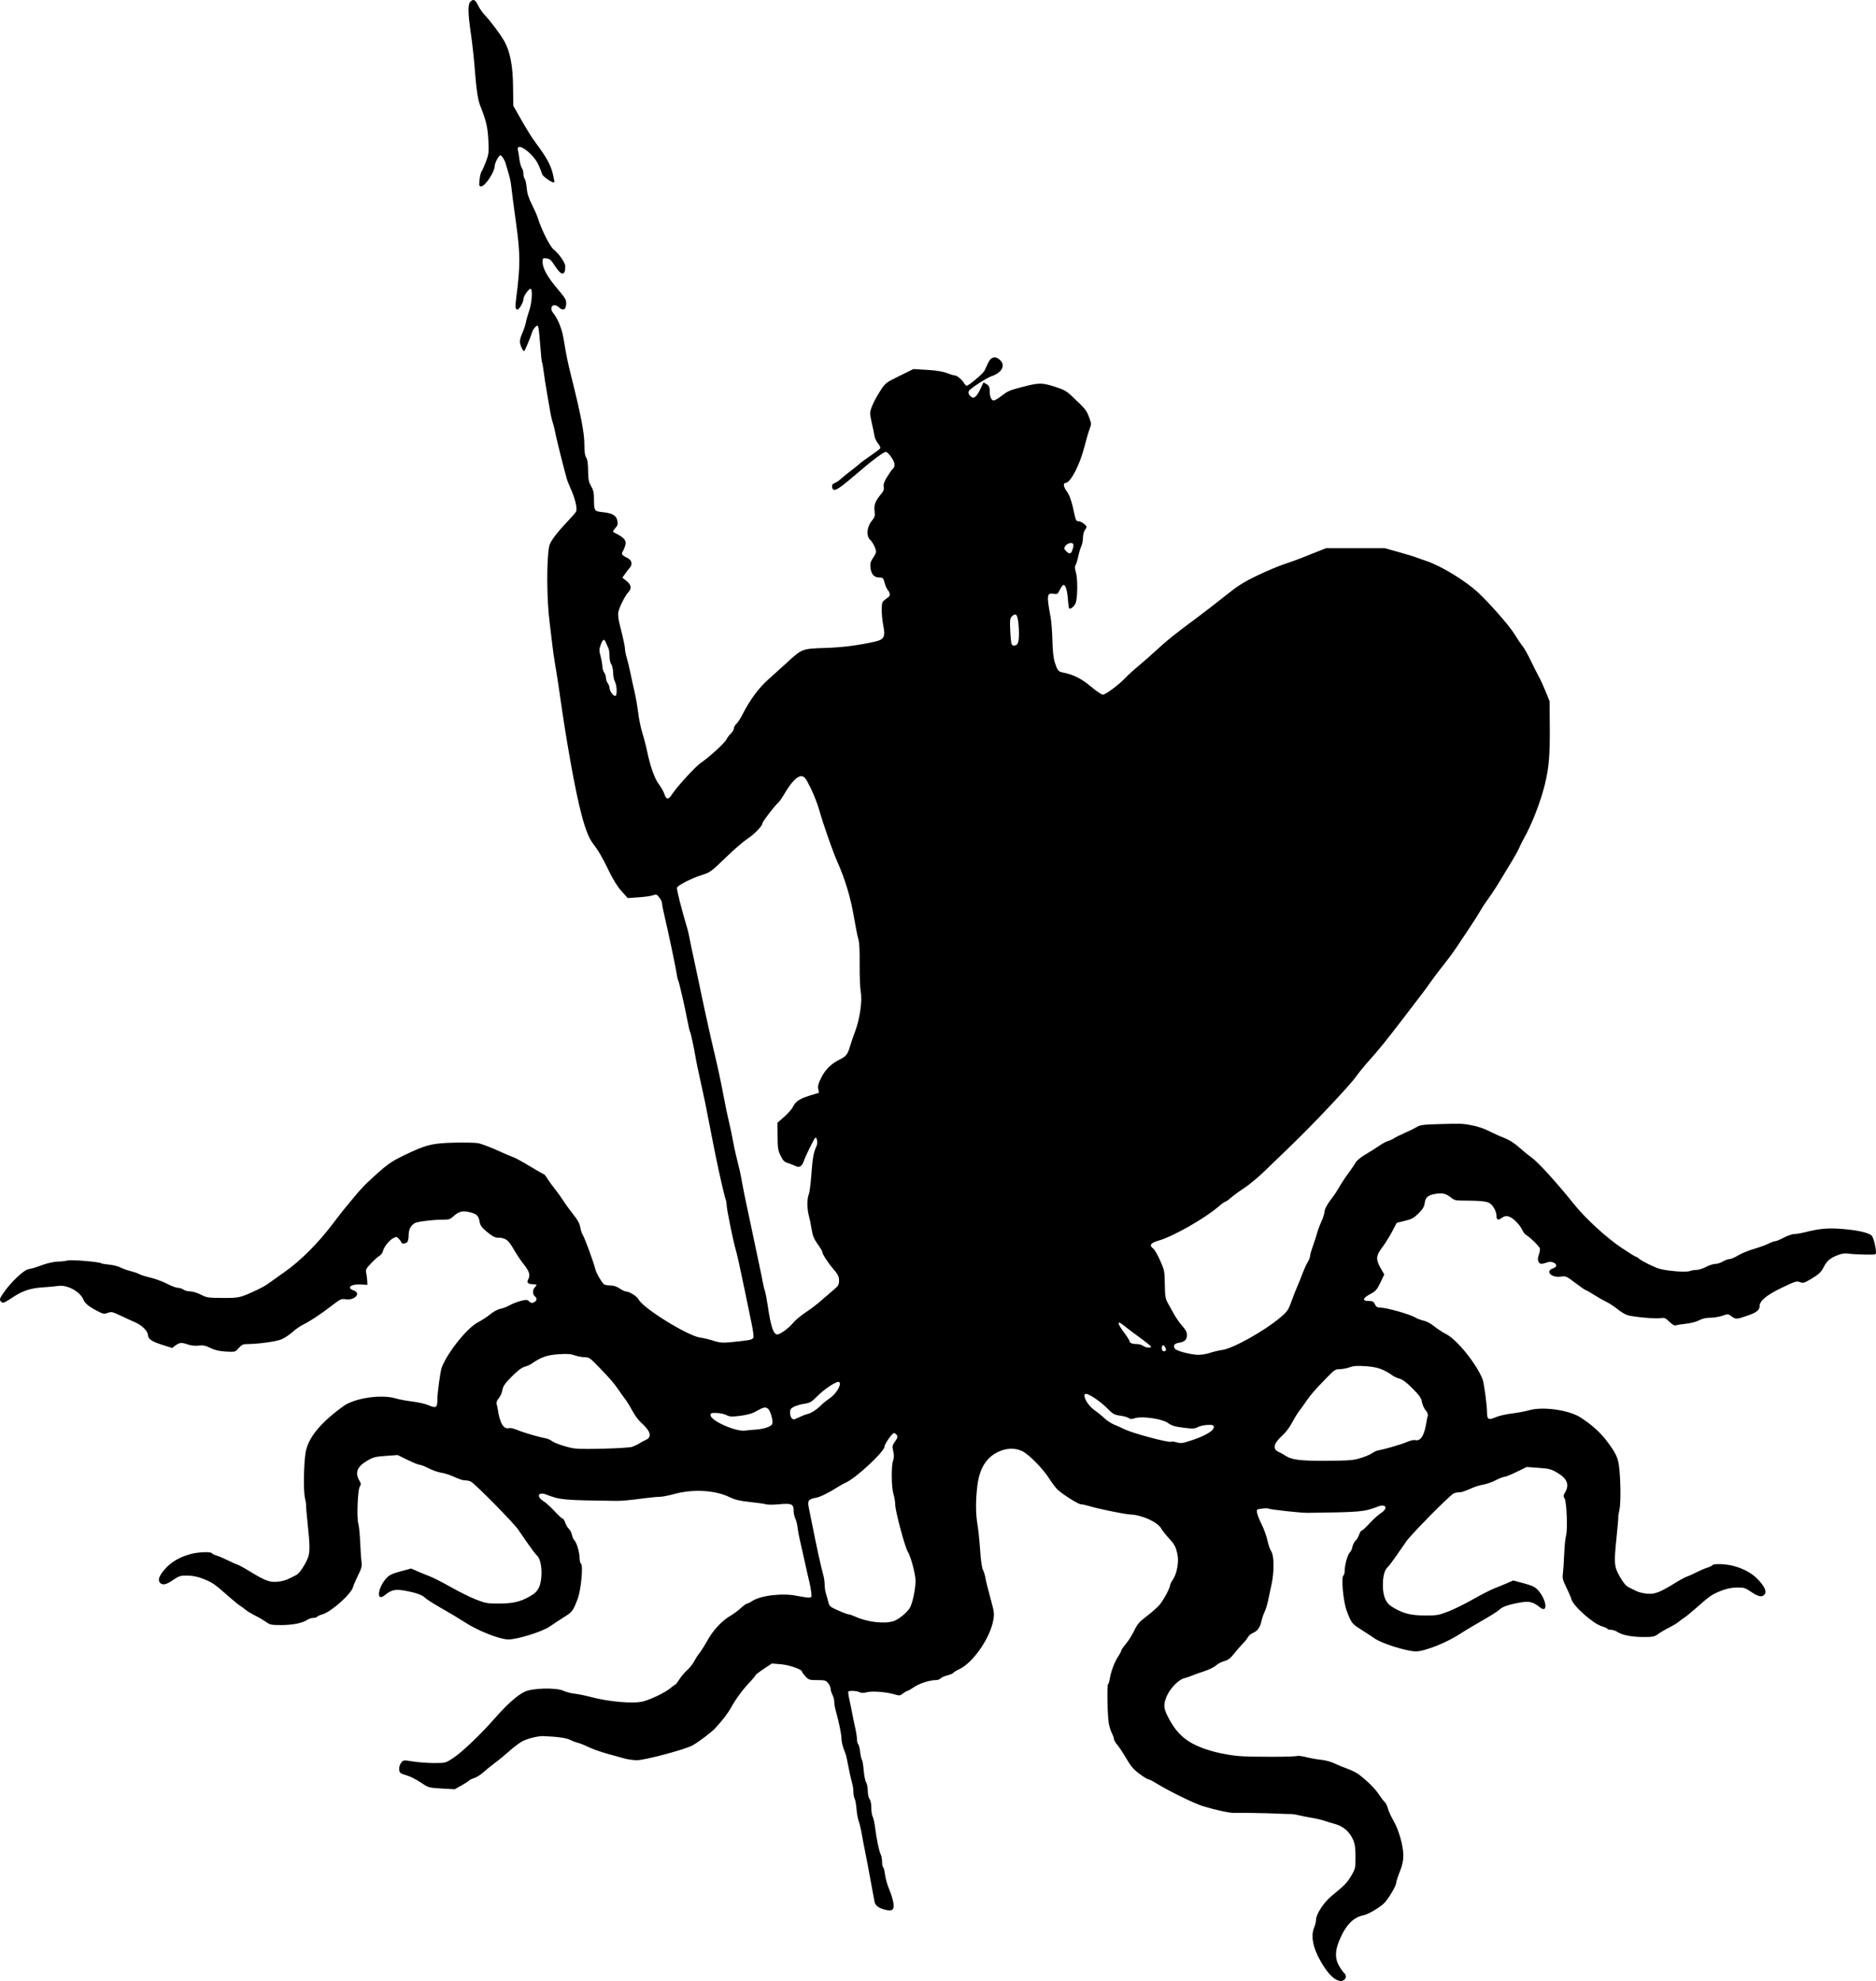 <?xml version="1.0" encoding="UTF-8" standalone="no"?>
<!-- Created with Inkscape (http://www.inkscape.org/) -->

<svg
   xmlns:dc="http://purl.org/dc/elements/1.1/"
   xmlns:cc="http://creativecommons.org/ns#"
   xmlns:rdf="http://www.w3.org/1999/02/22-rdf-syntax-ns#"
   xmlns:svg="http://www.w3.org/2000/svg"
   xmlns="http://www.w3.org/2000/svg"
   xmlns:sodipodi="http://sodipodi.sourceforge.net/DTD/sodipodi-0.dtd"
   xmlns:inkscape="http://www.inkscape.org/namespaces/inkscape"
   id="svg2"
   version="1.1"
   inkscape:version="0.48.2 r9819"
   width="1569.241"
   height="1656.787"
   sodipodi:docname="Octotaur.png">
  <defs
     id="defs6" />
  <sodipodi:namedview
     pagecolor="#ffffff"
     bordercolor="#666666"
     borderopacity="1"
     objecttolerance="10"
     gridtolerance="10"
     guidetolerance="10"
     inkscape:pageopacity="0"
     inkscape:pageshadow="2"
     inkscape:window-width="1920"
     inkscape:window-height="1176"
     id="namedview4"
     showgrid="false"
     fit-margin-top="0"
     fit-margin-left="0"
     fit-margin-right="0"
     fit-margin-bottom="0"
     inkscape:zoom="0.5"
     inkscape:cx="558.84354"
     inkscape:cy="1254.1689"
     inkscape:window-x="0"
     inkscape:window-y="24"
     inkscape:window-maximized="1"
     inkscape:current-layer="svg2" />
  <path
     style="fill:#000000"
     d="m 1119.277,1656.033 c -4.1,-1.29 -9.232,-6.811 -14.085,-15.15 -6.99,-12.014 -8.96,-21.899 -5.849,-29.346 0.825,-1.974 1.5,-4.769 1.5,-6.21 0,-4.664 6.465,-14.568 13.021,-19.945 11.134,-9.133 12.904,-10.955 16.455,-16.941 3.384,-5.704 3.524,-6.329 3.524,-15.667 0,-7.356 -0.466,-10.813 -1.913,-14.188 -2.881,-6.721 -8.083,-11.367 -14.845,-13.258 -3.158,-0.883 -7.542,-2.216 -9.742,-2.962 -2.2,-0.746 -7.15,-1.872 -11,-2.503 -3.85,-0.631 -8.575,-1.571 -10.5,-2.09 -1.925,-0.519 -4.85,-0.922 -6.5,-0.896 -1.65,0.026 -6.6,-0.135 -11,-0.357 -7.907,-0.4 -30.19,-0.765 -36,-0.591 -3.75,0.113 -14.362,-2.152 -25.631,-5.472 -7.681,-2.263 -30.06,-13.277 -41.099,-20.227 -2.052,-1.292 -4.302,-2.349 -5.001,-2.349 -0.699,0 -4.069,-2.074 -7.489,-4.609 -4.889,-3.624 -7.226,-6.348 -10.936,-12.75 -2.595,-4.478 -5.984,-9.619 -7.531,-11.426 -1.547,-1.807 -2.813,-3.962 -2.813,-4.79 0,-0.828 -0.841,-3.175 -1.869,-5.215 -1.028,-2.041 -2.183,-5.864 -2.567,-8.495 -1.085,-7.439 -1.521,-31.624 -0.581,-32.205 0.463,-0.286 1.141,-2.43 1.508,-4.765 0.926,-5.904 4.067,-14.201 7.021,-18.549 1.368,-2.013 2.487,-4.167 2.487,-4.787 0,-0.62 1.706,-3.103 3.791,-5.518 2.085,-2.415 5.26,-7.422 7.056,-11.127 2.779,-5.735 4.373,-7.57 10.723,-12.35 4.103,-3.088 9.005,-7.5 10.893,-9.805 3.307,-4.036 8.506,-13.926 8.526,-16.22 0.01,-0.611 1.069,-2.672 2.365,-4.58 3.332,-4.91 5.075,-14.958 3.676,-21.186 -1.42,-6.32 -2.443,-8.186 -7.47,-13.623 -2.288,-2.475 -5.035,-5.984 -6.104,-7.798 -3.251,-5.517 -16.024,-11.278 -25.956,-11.707 -4.665,-0.202 -26.733,-4.704 -34,-6.937 -2.75,-0.845 -5.955,-1.541 -7.122,-1.547 -2.148,-0.011 -14.7,-7.847 -19.482,-12.162 -1.432,-1.292 -4.638,-5.529 -7.126,-9.416 -5.304,-8.288 -16.496,-19.722 -22.236,-22.718 -5.971,-3.117 -13.603,-2.894 -20.755,0.605 -9.782,4.786 -15.294,13.842 -17.06,28.03 -1.522,12.225 -1.489,23.539 0.094,32.651 0.717,4.125 1.705,13.668 2.196,21.206 0.544,8.346 1.459,14.801 2.341,16.506 0.796,1.54 1.732,4.597 2.079,6.794 0.347,2.197 2.213,9.739 4.147,16.762 3.318,12.047 3.451,13.119 2.37,19 -2.72,14.786 -16.933,35.215 -28.177,40.5 -2.537,1.192 -4.899,2.633 -5.25,3.201 -0.351,0.568 -2.623,1.532 -5.048,2.143 -2.426,0.611 -4.929,1.736 -5.563,2.499 -0.634,0.764 -2.426,1.389 -3.982,1.389 -5.095,0 -13.808,2.823 -18.341,5.941 -2.445,1.682 -4.867,3.059 -5.381,3.059 -0.514,0 -2.156,0.96 -3.648,2.134 -2.39,1.88 -3.151,2 -6.385,1.009 -7.084,-2.172 -19.029,-3.208 -23.628,-2.05 -3.129,0.788 -4.898,0.788 -6.372,0 -2.116,-1.133 -8.429,-1.501 -9.382,-0.548 -0.299,0.299 0.04,3.112 0.753,6.25 0.713,3.138 1.798,8.406 2.409,11.706 0.612,3.3 1.777,8.925 2.589,12.5 0.812,3.575 1.473,7.872 1.468,9.55 -0.005,1.677 0.454,3.512 1.018,4.077 0.565,0.565 1.301,3.467 1.637,6.45 0.336,2.983 0.999,5.92 1.474,6.526 0.475,0.607 1.154,4.657 1.51,9 0.356,4.343 1.256,8.785 2,9.87 0.744,1.085 1.366,4.235 1.384,7 0.018,2.825 0.675,5.878 1.5,6.969 0.868,1.148 1.468,4.138 1.468,7.316 0,2.956 0.526,6.357 1.17,7.559 0.643,1.201 1.522,5.109 1.954,8.684 1.138,9.435 3.371,20.187 4.713,22.694 0.64,1.196 1.164,3.978 1.164,6.181 0,2.204 0.397,4.252 0.883,4.553 0.486,0.3 1.201,3.139 1.59,6.309 0.389,3.17 1.964,8.688 3.502,12.263 1.537,3.575 3.089,8.568 3.449,11.096 0.85,5.979 -0.568,7.331 -6.332,6.036 -5.673,-1.275 -8.742,-3.499 -9.415,-6.825 -0.725,-3.583 -4.55,-24.253 -5.701,-30.807 -0.483,-2.75 -1.581,-8.375 -2.439,-12.5 -0.859,-4.125 -2.057,-10.425 -2.663,-14 -0.606,-3.575 -1.692,-8.075 -2.414,-10 -0.722,-1.925 -1.553,-6.535 -1.847,-10.245 -0.294,-3.709 -1.003,-7.617 -1.574,-8.684 -0.571,-1.067 -1.038,-3.66 -1.038,-5.762 0,-2.102 -0.493,-5.394 -1.096,-7.316 -0.603,-1.921 -1.699,-6.643 -2.436,-10.493 -2.027,-10.587 -2.542,-12.82 -3.46,-15 -1.861,-4.418 -3.007,-8.959 -3.005,-11.899 0.003,-3.288 -2.14,-13.734 -4.551,-22.189 -0.798,-2.798 -1.451,-6.459 -1.451,-8.136 0,-1.676 -0.672,-4.337 -1.494,-5.912 -0.822,-1.575 -1.497,-3.816 -1.5,-4.979 -0.003,-1.163 -0.939,-3.301 -2.079,-4.75 -1.888,-2.4 -2.699,-2.635 -9.099,-2.635 -6.571,0 -7.214,-0.201 -9.927,-3.106 -1.596,-1.708 -2.901,-3.514 -2.901,-4.013 0,-1.88 -10.657,-5.563 -17.838,-6.165 l -7.338,-0.615 -6.912,4.596 c -3.801,2.528 -6.912,4.948 -6.912,5.378 0,0.43 -1.666,2.502 -3.703,4.603 -6.132,6.328 -12.241,14.444 -16.046,21.321 -3.143,5.679 -7.556,11.473 -14.093,18.5 -3.151,3.387 -14.298,11.733 -19.036,14.252 -6.424,3.416 -39.715,12.248 -46.165,12.248 -2.905,0 -7.571,-0.645 -10.369,-1.434 -2.798,-0.789 -9.363,-2.605 -14.588,-4.036 -5.225,-1.431 -12.2,-3.911 -15.5,-5.512 -3.3,-1.601 -7.35,-3.224 -9,-3.606 -1.65,-0.383 -4.648,-1.521 -6.663,-2.53 -3.134,-1.569 -10.615,-2.589 -22.337,-3.046 -4.163,-0.162 -13.167,2.075 -17.407,4.325 -2.424,1.286 -7.225,4.885 -10.67,7.998 -3.444,3.112 -8.886,7.596 -12.093,9.963 -3.207,2.367 -7.63,5.946 -9.83,7.952 -2.2,2.006 -5.681,4.193 -7.736,4.86 -2.055,0.666 -3.967,1.586 -4.25,2.043 -0.283,0.457 -3.093,2.287 -6.246,4.067 l -5.732,3.235 -10.923,-0.625 c -10.849,-0.621 -10.968,-0.655 -17.518,-5.052 -3.627,-2.435 -8.62,-4.995 -11.095,-5.69 -2.475,-0.694 -5.062,-1.688 -5.75,-2.209 -1.829,-1.387 -1.525,-6.141 0.557,-8.713 1.767,-2.183 1.983,-2.204 9.75,-0.944 4.368,0.709 12.294,1.29 17.612,1.291 9.652,0 9.681,0 16,-4.138 7.453,-4.875 23.142,-19.829 34.831,-33.199 9.943,-11.373 18.676,-19.168 24.914,-22.236 6.406,-3.151 26.459,-3.659 32.586,-0.826 2.2,1.017 6.475,2.126 9.5,2.462 3.025,0.337 8.875,1.52 13,2.63 15.213,4.092 35.788,5.884 44,3.833 6.416,-1.603 18.924,-7.644 22.785,-11.004 1.807,-1.573 3.607,-2.86 4,-2.861 0.393,0 1.972,-1.991 3.508,-4.422 1.536,-2.431 4.555,-6.013 6.71,-7.959 2.155,-1.946 4.814,-5.296 5.91,-7.444 1.096,-2.148 3.062,-5.203 4.369,-6.789 1.307,-1.586 4.366,-6.451 6.798,-10.812 4.728,-8.477 12.33,-16.562 19.217,-20.438 2.312,-1.301 6.107,-4.114 8.432,-6.25 2.325,-2.136 4.731,-3.884 5.346,-3.884 0.615,0 2.312,-0.818 3.772,-1.818 7.182,-4.919 25.524,-7.174 37.862,-4.654 3.964,0.81 8.397,1.472 9.851,1.472 2.511,0 2.621,-0.212 2.208,-4.25 -0.239,-2.337 -0.95,-6.275 -1.58,-8.75 -0.63,-2.475 -2.32,-9.9 -3.756,-16.5 -1.436,-6.6 -3.309,-14.925 -4.164,-18.5 -0.854,-3.575 -1.765,-8.525 -2.025,-11 -0.26,-2.475 -1.095,-5.715 -1.857,-7.2 -0.762,-1.485 -1.385,-4.534 -1.385,-6.775 0,-5.273 -1.945,-6.058 -12.455,-5.029 -4.349,0.426 -9.063,0.425 -10.476,-8e-4 -1.413,-0.426 -7.519,-1.293 -13.569,-1.927 -8.471,-0.887 -12.379,-1.816 -17,-4.044 -12.23,-5.896 -30.629,-6.94 -46.33,-2.629 -4.769,1.31 -10.245,2.369 -12.17,2.355 -1.925,-0.014 -7.55,0.507 -12.5,1.159 -12.303,1.62 -19.351,2.291 -23.5,2.239 -44.796,-0.571 -47.18,-0.784 -58.797,-5.262 -6.853,-2.641 -8.71,1.499 -2.453,5.468 2.062,1.308 6.293,5.139 9.402,8.512 3.109,3.374 6.111,6.134 6.672,6.134 0.561,0 1.522,1.521 2.135,3.379 0.613,1.859 1.989,4.17 3.058,5.137 1.069,0.967 2.224,3.255 2.567,5.085 0.343,1.83 1.251,3.847 2.016,4.482 1.833,1.521 4.399,10.294 4.399,15.038 0,2.068 0.504,4.071 1.12,4.452 2.015,1.245 0.089,21.916 -2.741,29.426 -3.814,10.118 -4.453,10.975 -11.466,15.371 -3.623,2.271 -9.078,5.842 -12.121,7.935 -6.158,4.236 -26.874,10.694 -34.302,10.694 -7.491,0 -26.313,-7.519 -37.49,-14.976 -3.025,-2.018 -11.156,-6.887 -18.069,-10.819 -6.913,-3.932 -13.379,-8.043 -14.368,-9.136 -2.121,-2.344 -8.462,-4.489 -17.786,-6.017 -7.309,-1.198 -10.447,-0.402 -15.927,4.041 -7.268,5.892 -5.731,-6.63 1.796,-14.635 2.186,-2.324 4.932,-3.598 11.646,-5.403 l 8.786,-2.361 4.711,2.078 c 2.591,1.143 7.411,3.122 10.711,4.398 3.3,1.276 11.398,5.399 17.995,9.162 6.597,3.763 15.925,8.378 20.728,10.255 7.934,3.1 9.674,3.412 19.005,3.401 11.885,-0.014 18.014,-1.406 25.962,-5.897 4.28,-2.418 6.192,-4.254 7.712,-7.403 3.57,-7.399 2.663,-23.314 -1.528,-26.792 -0.886,-0.736 -3.921,-4.666 -6.743,-8.735 -2.822,-4.069 -6.953,-10.016 -9.18,-13.216 -4.078,-5.86 -35.766,-37.972 -39.378,-39.906 -1.068,-0.571 -3.075,-1.039 -4.46,-1.039 -2.472,0 -4.089,-0.537 -12.113,-4.02 -2.2,-0.955 -6.025,-2.054 -8.5,-2.443 -2.475,-0.389 -7.069,-2.019 -10.209,-3.622 -3.14,-1.603 -6.499,-2.915 -7.465,-2.915 -0.966,0 -5.532,-1.845 -10.148,-4.1 l -8.393,-4.1 -9.929,0.711 c -8.964,0.642 -10.519,1.061 -15.998,4.313 -7.973,4.732 -9.913,9.889 -6.13,16.293 1.503,2.544 1.547,3.214 0.341,5.145 -1.728,2.767 -2.603,26.547 -1.145,31.105 0.551,1.724 1.243,8.759 1.537,15.634 0.294,6.875 0.791,14.3 1.105,16.5 0.466,3.268 -0.07,5.281 -2.928,11 -1.924,3.85 -3.803,8.238 -4.177,9.751 -1.406,5.701 -18.466,20.855 -25.669,22.801 -2.039,0.551 -3.978,1.44 -4.309,1.975 -0.331,0.535 -1.825,0.973 -3.32,0.973 -1.495,0 -3.753,0.725 -5.018,1.611 -3.842,2.691 -12.158,4.365 -21.747,4.377 -8.135,0.011 -9.463,-0.253 -12.5,-2.479 -1.869,-1.37 -6.038,-3.816 -9.264,-5.435 -3.227,-1.619 -6.827,-3.79 -8,-4.824 -1.173,-1.034 -3.287,-2.593 -4.696,-3.465 -1.409,-0.872 -5.787,-4.442 -9.728,-7.935 -11.423,-10.122 -13.312,-11.437 -20.625,-14.358 -4.897,-1.956 -8.838,-2.793 -13.5,-2.868 -6.044,-0.097 -7.034,0.201 -12.071,3.635 -5.687,3.878 -8.756,4.599 -10.813,2.541 -2.272,-2.272 -1.188,-5.652 3.615,-11.28 5.303,-6.214 12.745,-10.573 22.258,-13.039 6.387,-1.655 16.503,-1.977 17.382,-0.554 0.315,0.51 2.254,1.447 4.309,2.083 2.055,0.636 6.211,2.418 9.236,3.959 3.025,1.542 6.541,3.119 7.813,3.504 1.272,0.385 5.547,2.691 9.5,5.124 13.21,8.129 17.193,9.683 23.526,9.181 3.114,-0.247 7.237,-1.227 9.162,-2.177 1.925,-0.95 4.918,-2.436 6.65,-3.302 2.119,-1.059 4.477,-3.903 7.201,-8.687 4.854,-8.523 5.059,-11.033 2.73,-33.522 -0.878,-8.475 -1.502,-15.9 -1.387,-16.5 0.115,-0.6 -0.33,-3.341 -0.989,-6.09 -1.297,-5.416 -0.975,-27.949 0.537,-37.5 1.96,-12.383 12.331,-25.158 31.758,-39.118 9.439,-6.783 31.549,-10.024 43.72,-6.41 2.839,0.843 9.151,2.018 14.026,2.611 4.875,0.593 10.897,1.977 13.382,3.076 6.225,2.754 7.372,2.061 7.372,-4.452 0,-5.785 2.564,-24.466 3.764,-27.424 5.314,-13.096 21.43,-33.031 30.352,-37.545 2.988,-1.512 7.545,-4.494 10.125,-6.626 2.684,-2.218 6.311,-4.173 8.475,-4.569 2.081,-0.381 5.583,-1.724 7.783,-2.984 2.2,-1.261 6.349,-2.884 9.221,-3.607 4.707,-1.185 5.412,-1.141 7.167,0.446 1.556,1.408 2.364,1.538 4.029,0.646 2.451,-1.312 2.681,-3.303 0.583,-5.045 -1.927,-1.599 -1.927,-5.43 0,-7.357 2.125,-2.126 1.883,-2.641 -1.25,-2.658 -4.205,-0.023 -5.682,-1.31 -4.353,-3.792 2.04,-3.812 1.186,-6.834 -3.647,-12.9 -2.612,-3.279 -6.55,-9.184 -8.75,-13.12 -4.174,-7.47 -6.678,-9.152 -13.641,-9.167 -1.685,0 -4.681,-1.721 -8.276,-4.743 -4.533,-3.812 -5.754,-5.486 -6.247,-8.567 -0.746,-4.665 -2.273,-6.306 -7.119,-7.652 -6.908,-1.919 -10.197,-1.144 -15.294,3.601 -1.955,1.821 -3.645,2.381 -7,2.322 -7.715,-0.136 -22.339,1.537 -24.621,2.816 -3.562,1.998 -5.301,5.356 -5.301,10.24 0,2.518 -0.54,5.117 -1.2,5.777 -1.352,1.353 -4.8,1.632 -4.8,0.389 0,-0.446 -0.919,-1.798 -2.042,-3.004 -1.886,-2.024 -2.257,-2.081 -4.836,-0.748 -3.366,1.74 -7.763,7.287 -8.683,10.952 -0.368,1.465 -1.629,3.172 -2.803,3.795 -1.174,0.623 -4.31,3.404 -6.968,6.182 -4.248,4.439 -4.754,5.418 -4.178,8.092 0.36,1.673 0.735,4.617 0.833,6.542 l 0.178,3.5 -5.822,-0.313 c -8.14,-0.438 -11.855,2.809 -5.678,4.963 6.629,2.311 0.723,8.655 -6.865,7.373 -3.389,-0.573 -4.337,-0.119 -11.864,5.677 -9.237,7.113 -18.014,12.89 -23.918,15.743 -2.199,1.062 -6.215,3.913 -8.926,6.334 -2.71,2.421 -6.953,5.132 -9.428,6.025 -4.788,1.726 -19.316,3.69 -27.335,3.695 -4.225,0 -5.209,0.425 -7.798,3.349 -2.956,3.338 -2.982,3.346 -10.665,2.934 -5.615,-0.301 -9.133,-1.109 -12.984,-2.982 -4.228,-2.057 -6.224,-2.46 -10,-2.019 -2.875,0.336 -6.28,0 -8.718,-0.85 -5.433,-1.902 -7.095,-1.79 -10.474,0.708 l -2.893,2.139 -8.462,-2.694 c -8.706,-2.772 -11.641,-4.818 -11.712,-8.162 -0.066,-3.098 -5.157,-8.183 -10.503,-10.491 -2.726,-1.177 -8.306,-3.727 -12.4,-5.666 -6.803,-3.223 -7.732,-3.422 -10.795,-2.314 -3.007,1.087 -3.88,0.936 -8.489,-1.474 -7.417,-3.878 -10.488,-6.375 -11.833,-9.622 -2.817,-6.8 -13.475,-12.57 -21.125,-11.437 -2.373,0.351 -7.915,0.867 -12.315,1.145 -10.979,0.694 -17.419,2.828 -26.138,8.659 -6.069,4.059 -7.697,4.746 -8.895,3.752 -2.217,-1.84 -1.85,-3.049 2.892,-9.522 5.872,-8.017 15.732,-17.209 19.264,-17.959 4.623,-0.982 5.514,-1.252 12.878,-3.894 3.85,-1.382 9.253,-2.531 12.007,-2.554 2.754,-0.023 6.354,-0.427 8,-0.896 3.059,-0.873 26.351,1.03 28.444,2.323 0.605,0.374 3.605,0.883 6.667,1.132 3.062,0.249 7.266,1.319 9.341,2.377 2.075,1.059 5.971,2.453 8.657,3.098 2.686,0.645 5.784,1.721 6.884,2.391 1.1,0.67 5.375,2.019 9.5,2.997 4.125,0.979 10.41,3.299 13.967,5.157 3.557,1.858 7.633,3.378 9.059,3.378 1.425,0 3.465,0.661 4.533,1.468 1.068,0.807 3.637,1.482 5.71,1.5 2.096,0.018 6.057,1.228 8.924,2.727 4.82,2.52 6.009,2.698 18.291,2.738 14.02,0.045 14.286,-0.017 28.466,-6.612 3.547,-1.65 7.597,-3.875 9,-4.944 1.403,-1.07 7.726,-5.567 14.051,-9.993 13.465,-9.423 28.029,-23.957 40.466,-40.384 4.58,-6.05 9.387,-12.208 10.681,-13.684 1.294,-1.476 4.828,-5.729 7.853,-9.45 3.025,-3.722 7.693,-8.814 10.373,-11.316 16.092,-15.022 18.882,-17.091 30.948,-22.942 18.186,-8.819 23.413,-10.108 42.678,-10.523 7.975,-0.172 16.525,0.026 19,0.44 2.475,0.414 9.675,3.091 16,5.948 6.325,2.858 12.625,5.555 14,5.994 1.375,0.439 7.436,3.776 13.468,7.416 6.033,3.64 11.283,6.618 11.668,6.618 0.385,0 1.719,1.688 2.964,3.75 1.245,2.062 3.922,5.775 5.948,8.25 2.026,2.475 5.268,6.975 7.203,10 1.935,3.025 5.782,8.322 8.549,11.772 3.51,4.376 5.236,7.55 5.711,10.5 0.374,2.325 1.348,5.279 2.164,6.564 1.645,2.591 8.97,22.566 10.398,28.358 0.812,3.292 4.006,9.06 6.951,12.555 0.579,0.688 2.998,1.25 5.375,1.25 2.96,0 5.481,0.787 8.005,2.5 2.026,1.375 4.357,2.5 5.179,2.5 2.931,0 9.398,4.065 10.81,6.795 3.822,7.39 41.441,30.598 51.606,31.836 2.475,0.301 7.371,1.464 10.881,2.584 6.434,2.052 8.113,2.067 24.119,0.218 7.189,-0.831 8.743,-1.319 9.366,-2.944 0.323,-0.841 -0.323,-5.907 -1.435,-11.259 -1.112,-5.351 -3.786,-18.28 -5.943,-28.73 -4.15,-20.108 -6.026,-28.482 -7.84,-35 -2.104,-7.557 -7.148,-32.596 -7.148,-35.482 0,-1.588 -0.472,-4.129 -1.049,-5.646 -0.906,-2.383 -5.551,-22.645 -7.995,-34.872 -0.44,-2.2 -1.483,-7.375 -2.318,-11.5 -0.835,-4.125 -2.247,-11.325 -3.137,-16 -2.935,-15.414 -4.366,-22.339 -7.545,-36.5 -1.728,-7.7 -3.503,-16.25 -3.944,-19 -1.245,-7.773 -4.034,-20.725 -4.692,-21.789 -0.326,-0.528 -1.195,-4.166 -1.931,-8.085 -2.296,-12.227 -7.175,-33.468 -7.991,-34.789 -0.323,-0.522 -0.935,-3.287 -1.361,-6.143 -0.858,-5.758 -6.918,-34.467 -10.067,-47.694 -1.113,-4.675 -2.014,-9.4 -2.003,-10.5 0.012,-1.1 -1.035,-3.32 -2.325,-4.933 -2.131,-2.663 -2.613,-2.831 -5.245,-1.829 -1.594,0.607 -7.014,1.377 -12.043,1.711 l -9.145,0.607 -5.186,-5.778 c -3.362,-3.746 -7.058,-9.669 -10.509,-16.842 -5.405,-11.234 -8.875,-17.179 -13.688,-23.453 -5.899,-7.689 -11.585,-28.824 -18.829,-69.984 -3.668,-20.84 -5.372,-31.681 -9.591,-61 -0.831,-5.775 -2.151,-14.1 -2.935,-18.5 -0.783,-4.4 -1.897,-12.275 -2.475,-17.5 -0.578,-5.225 -1.54,-13.237 -2.137,-17.805 -2.416,-18.485 -2.591,-52.011 -0.33,-63.195 0.805,-3.983 5.483,-10.361 15.035,-20.5 3.627,-3.85 6.97,-7.685 7.428,-8.522 1.371,-2.506 -0.844,-11.545 -5.018,-20.478 -0.514,-1.1 -1.441,-3.35 -2.06,-5 -1.356,-3.616 -9.378,-35.366 -10.359,-41 -0.383,-2.2 -1.304,-5.823 -2.047,-8.05 -0.743,-2.228 -1.841,-7.178 -2.441,-11 -0.599,-3.824 -1.752,-10.551 -2.562,-14.951 -0.81,-4.4 -1.912,-11.501 -2.449,-15.78 -0.537,-4.279 -1.216,-8.168 -1.509,-8.642 -0.293,-0.474 -0.963,-6.889 -1.49,-14.256 -0.526,-7.367 -1.261,-14.185 -1.632,-15.152 -0.634,-1.653 -0.785,-1.657 -2.545,-0.064 -1.029,0.931 -2.291,3.088 -2.803,4.793 -1.155,3.839 -5.588,14.443 -6.361,15.216 -0.873,0.873 -3.717,-5.202 -3.717,-7.939 0,-1.332 0.98,-4.617 2.178,-7.3 1.198,-2.682 2.513,-6.677 2.923,-8.877 0.409,-2.2 1.679,-6.657 2.822,-9.905 2.06,-5.857 2.852,-16.998 1.276,-17.972 -1.27,-0.785 -6.199,6.028 -6.203,8.574 -0.004,2.687 -3.487,8.803 -5.013,8.803 -1.777,0 -1.994,-2.214 -0.983,-10 3.41,-26.248 3.411,-36.687 0.008,-61 -1.748,-12.489 -3.973,-29.532 -4.374,-33.5 -0.222,-2.2 -1.166,-6.475 -2.097,-9.5 -0.931,-3.025 -1.996,-6.625 -2.367,-8 -0.805,-2.987 -3.342,-7 -4.426,-7 -1.306,0 -4.737,6.362 -4.741,8.79 -0.008,5.026 -8.075,17.21 -11.394,17.21 -1.696,3e-5 -1.831,-0.572 -1.315,-5.569 0.316,-3.063 1.045,-6.136 1.62,-6.829 0.575,-0.693 2.228,-4.374 3.674,-8.181 2.431,-6.401 2.587,-7.748 2.087,-17.921 -0.536,-10.884 -1.882,-16.684 -6.589,-28.389 -2.28,-5.669 -3.387,-13.211 -5.083,-34.611 -0.566,-7.15 -1.924,-19.133 -3.017,-26.63 -2.443,-16.758 -2.56,-24.154 -0.416,-26.299 2.552,-2.552 4.119,-1.842 6.418,2.907 1.192,2.463 3.56,5.951 5.262,7.75 5.081,5.373 13.437,16.479 16.592,22.053 5.03,8.887 7.307,20.602 7.494,38.557 l 0.163,15.661 4.814,8.5 c 6.534,11.536 10.575,18.033 14.416,23.175 8.305,11.119 11.898,17.582 13.683,24.61 1.018,4.007 1.634,7.501 1.371,7.765 -1.076,1.076 -9.611,-4.724 -10.158,-6.903 -0.317,-1.263 -1.725,-4.806 -3.13,-7.874 -4.428,-9.673 -18.958,-19.905 -17.071,-12.022 0.362,1.512 0.927,5 1.255,7.75 0.328,2.75 1.209,5.888 1.958,6.973 0.749,1.085 1.362,3.357 1.362,5.05 0,1.693 0.488,3.565 1.084,4.162 0.596,0.596 1.328,3.949 1.625,7.45 0.393,4.63 1.572,8.41 4.322,13.866 2.079,4.125 4.282,9.11 4.896,11.079 3.132,10.052 10.104,23.991 13.295,26.581 4.756,3.86 9.778,11.141 9.778,14.177 0,8.115 -3.194,8.059 -8.5,-0.149 -3.389,-5.242 -4.497,-6.235 -7.25,-6.501 -3.077,-0.297 -3.249,-0.137 -3.24,3 0.015,5.215 4.081,12.561 12.348,22.313 6.997,8.254 7.609,9.331 7.386,12.991 -0.295,4.841 -2.737,5.803 -6.282,2.473 -4.361,-4.097 -8.372,0.177 -4.565,4.864 3.926,4.834 7.333,13.268 8.697,21.536 2.427,14.708 3.3,18.998 6.33,31.136 8.458,33.882 11.076,47.595 11.076,58.027 1.2e-4,5.521 0.469,8.697 1.502,10.171 1.038,1.481 1.531,4.867 1.597,10.96 0.08,7.398 0.482,9.476 2.498,12.917 1.855,3.165 2.406,5.563 2.417,10.513 0.022,10.216 0.231,10.548 7.093,11.265 8.302,0.868 11.644,2.798 12.47,7.205 0.532,2.835 0.237,4.01 -1.455,5.812 -1.167,1.242 -2.122,2.75 -2.122,3.35 0,0.6 4.018,2.001 6.768,3.977 5.185,3.725 4.048,6.027 2.228,10.814 -0.874,2.298 -4.084,3.905 2.5,6.918 5.372,2.459 4.27,6.639 2.221,8.749 -0.706,0.727 -2.337,2.82 -3.625,4.651 l -2.342,3.33 2.918,2.298 c 4.811,3.789 5.101,6.61 1.93,10.031 -2.748,2.965 -7.423,12.389 -8.286,16.7 -0.32,1.601 0.122,5.701 0.982,9.111 3.247,12.872 4.706,19.687 4.706,21.978 0,1.301 0.629,4.359 1.397,6.794 0.768,2.435 2.131,8.028 3.027,12.428 0.896,4.4 2.516,11.825 3.6,16.5 1.084,4.675 2.446,12.55 3.028,17.5 0.582,4.95 2.121,12.375 3.42,16.5 1.299,4.125 3.108,11.1 4.02,15.5 2.612,12.609 6.319,22.922 9.937,27.647 1.833,2.394 3.871,6.04 4.53,8.103 1.517,4.751 3.384,4.751 6.388,0 3.741,-5.918 19.535,-23.2 23.862,-26.109 6.972,-4.689 19.919,-16.483 21.522,-19.605 0.857,-1.669 2.618,-4.026 3.915,-5.237 1.296,-1.211 2.357,-3.054 2.357,-4.095 0,-1.041 0.949,-2.75 2.109,-3.798 1.16,-1.048 3.404,-4.467 4.985,-7.597 6.131,-12.136 13.558,-22.266 21.485,-29.308 4.334,-3.85 11.217,-10.073 15.294,-13.828 13.176,-12.136 13.049,-12.085 32.126,-12.727 15.108,-0.508 27.558,-2.081 41.985,-5.304 7.683,-1.716 8.906,-4.025 7.046,-13.297 -0.756,-3.764 -1.352,-9.743 -1.326,-13.285 0.041,-5.573 0.368,-6.684 2.421,-8.25 1.305,-0.995 2.921,-2.262 3.589,-2.817 1.298,-1.076 0.773,-3.546 -1.275,-5.993 -0.69,-0.825 -1.764,-3.413 -2.387,-5.75 -1.042,-3.915 -1.392,-4.25 -4.438,-4.25 -4.284,0 -6.722,-2.732 -7.326,-8.209 -0.381,-3.46 0.029,-5.025 2.118,-8.085 1.425,-2.087 2.591,-4.394 2.591,-5.128 0,-2.401 -2.791,-8.079 -4.917,-10.003 -3.419,-3.094 -2.904,-10.67 1.06,-15.603 2.837,-3.531 3.087,-4.385 2.566,-8.785 -0.609,-5.139 0.644,-8.219 5.889,-14.475 1.686,-2.011 2.183,-3.557 1.785,-5.548 -0.405,-2.023 0.338,-4.215 2.783,-8.212 1.834,-2.999 3.852,-5.902 4.484,-6.452 2.586,-2.25 2.37,-5.128 -0.734,-9.815 -1.707,-2.577 -3.848,-4.68 -4.759,-4.675 -2.139,0.012 -11.407,7.037 -27.634,20.946 -13.34,11.434 -16.669,13.027 -17.341,8.296 -0.231,-1.624 0.357,-2.506 2.117,-3.175 1.34,-0.51 3.661,-2.061 5.158,-3.448 1.497,-1.387 5.267,-4.458 8.379,-6.825 3.112,-2.367 6.56,-5.137 7.662,-6.156 1.102,-1.019 5.235,-4.049 9.185,-6.734 3.95,-2.685 7.469,-5.348 7.822,-5.918 0.352,-0.57 -0.499,-2.391 -1.891,-4.045 -1.393,-1.655 -2.779,-4.683 -3.082,-6.73 -0.303,-2.046 -1.221,-6.494 -2.04,-9.885 -0.819,-3.39 -1.49,-7.271 -1.49,-8.623 0,-3.347 3.408,-10.866 8.544,-18.85 4.172,-6.485 4.537,-6.768 15.968,-12.39 l 11.699,-5.754 11.473,0.686 c 7.629,0.456 13.134,1.341 16.431,2.64 2.727,1.075 5.73,1.969 6.672,1.986 1.883,0.035 6.103,3.548 7.784,6.48 0.589,1.028 1.489,1.999 2,2.158 1.404,0.436 13.705,-9.877 15.147,-12.699 0.694,-1.359 2.055,-4.27 3.024,-6.47 2.188,-4.968 6.113,-5.924 9.862,-2.402 4.904,4.607 1.674,10.698 -7.255,13.677 -3.583,1.196 -16.478,9.47 -18.436,11.83 -1.426,1.718 -0.511,3.984 2.332,5.777 1.937,1.222 4.677,-1.7 7.392,-7.883 0.966,-2.2 1.879,-4.173 2.029,-4.385 0.15,-0.212 1.411,0.361 2.804,1.273 2.017,1.322 2.531,2.479 2.531,5.701 0,4.626 1.436,7.911 3.459,7.911 0.763,0 3.391,-1.529 5.84,-3.398 6.124,-4.674 6.829,-4.981 18.49,-8.025 13.391,-3.496 15.965,-3.505 26.712,-0.09 7.817,2.484 9.771,3.592 14.864,8.436 10.823,10.293 11.521,11.153 13.698,16.875 2.101,5.521 2.116,5.845 0.466,10.202 -0.937,2.475 -2.815,8.901 -4.171,14.28 -3.914,15.518 -11.803,30.72 -15.94,30.72 -2.178,0 -1.684,3.248 1.06,6.968 2.481,3.363 4.217,8.54 6.464,19.282 1.032,4.93 1.522,5.75 3.443,5.75 2.159,0 6.617,3.266 6.617,4.848 0,0.423 -0.661,1.643 -1.468,2.711 -0.807,1.068 -1.482,3.876 -1.5,6.241 -0.017,2.365 -0.633,5.515 -1.367,7 -0.735,1.485 -1.91,5.4 -2.611,8.7 -0.702,3.3 -1.734,6.566 -2.293,7.257 -0.698,0.863 -0.585,2.745 0.361,6 1.667,5.736 1.429,22.35 -0.372,26.016 -1.349,2.745 -4.287,5.023 -5.245,4.065 -0.325,-0.325 -0.803,-3.684 -1.061,-7.465 -0.518,-7.585 -2.116,-12.634 -3.831,-12.107 -0.612,0.188 -1.961,2.054 -2.998,4.147 -1.74,3.512 -2.143,3.763 -5.249,3.259 -5.57,-0.904 -5.828,1.266 -2.353,19.828 0.618,3.3 1.273,11.938 1.456,19.196 0.227,9.009 0.882,14.879 2.063,18.5 2.182,6.688 2.873,7.533 6.785,8.296 8.736,1.704 15.43,5.06 23.303,11.679 4.467,3.756 8.983,6.829 10.034,6.829 2.326,0 13.313,-8.193 18.977,-14.152 2.273,-2.392 7.143,-6.823 10.821,-9.848 3.678,-3.025 10.71,-9.211 15.627,-13.748 8.902,-8.213 14.009,-12.288 33.851,-27.011 5.738,-4.258 16.164,-12.328 23.169,-17.935 10.422,-8.341 15.25,-11.403 26.568,-16.851 7.607,-3.661 17.823,-7.973 22.702,-9.581 4.879,-1.608 10.954,-3.779 13.5,-4.823 2.546,-1.045 8.454,-3.396 13.129,-5.226 l 8.5,-3.326 24.5,0 24.5,0 12,3.382 c 6.6,1.86 12.9,3.76 14,4.221 1.1,0.461 4.925,1.815 8.5,3.008 12.756,4.256 33.187,16.74 43.94,26.85 9.574,9.001 25.673,27.367 29.679,33.859 2.607,4.225 5.851,9.031 7.208,10.681 1.357,1.65 4.4,7.05 6.762,12 2.361,4.95 5.423,11.025 6.804,13.5 1.381,2.475 3.957,8.1 5.726,12.5 l 3.215,8 0.163,20 c 0.201,24.773 -0.62,34.935 -3.962,49 -3.368,14.175 -11.042,34.053 -17.567,45.5 -1.411,2.475 -3.201,6.075 -3.979,8 -0.777,1.925 -3.628,7.1 -6.334,11.5 -2.706,4.4 -7.2,11.825 -9.987,16.5 -2.786,4.675 -6.915,10.975 -9.174,14 -2.259,3.025 -5.377,7.75 -6.928,10.5 -1.551,2.75 -5.8,9.449 -9.442,14.887 -3.642,5.438 -8.571,12.818 -10.954,16.401 -2.382,3.582 -7.107,9.969 -10.5,14.193 -3.393,4.224 -7.968,10.253 -10.168,13.398 -4.316,6.17 -7.975,11.033 -23.418,31.122 -15.433,20.076 -19.955,25.667 -28.461,35.184 -4.333,4.849 -9.32,10.947 -11.081,13.551 -4.292,6.348 -34.906,38.936 -52.699,56.097 -7.888,7.608 -18.68,18.029 -23.983,23.157 -5.303,5.129 -12.953,11.478 -17,14.109 -4.047,2.631 -9.047,6.272 -11.111,8.092 -2.064,1.82 -4.174,3.309 -4.689,3.309 -0.515,0 -3.032,1.814 -5.594,4.031 -11.474,9.931 -38.409,25.216 -50.214,28.496 -6.681,1.856 -8.121,4.042 -4.395,6.666 1.02,0.719 3.568,5.132 5.661,9.807 3.638,8.125 3.813,9.008 3.974,20 0.144,9.836 0.49,12.079 2.397,15.5 1.226,2.2 3.665,6.576 5.421,9.724 1.756,3.148 4.879,7.572 6.942,9.832 2.744,3.006 3.75,4.992 3.75,7.404 0,3.932 -1.817,5.663 -6.792,6.472 -3.746,0.609 -4.96,2.398 -3.337,4.917 1.234,1.915 13.63,5.152 19.732,5.152 2.83,0 7.115,-0.711 9.522,-1.579 2.407,-0.868 7.076,-1.978 10.376,-2.466 9.223,-1.364 34.866,-15.645 48.227,-26.858 6.238,-5.235 7,-6.313 9.634,-13.641 1.573,-4.376 3.679,-9.756 4.679,-11.956 1,-2.2 2.981,-7.106 4.402,-10.902 1.421,-3.796 3.478,-8.349 4.571,-10.118 1.093,-1.769 1.988,-4.053 1.988,-5.077 0,-1.023 1.068,-4.795 2.373,-8.382 1.305,-3.587 2.92,-8.546 3.588,-11.021 0.668,-2.475 2.3,-6.872 3.627,-9.772 1.327,-2.9 2.414,-6.275 2.416,-7.5 0,-2.406 2.62,-7.158 7.006,-12.728 1.516,-1.925 4.008,-5.75 5.538,-8.5 1.53,-2.75 4.845,-7.77 7.367,-11.155 2.522,-3.385 5.309,-7.474 6.194,-9.085 0.909,-1.656 4.388,-4.552 8,-6.66 3.515,-2.052 8.641,-5.289 11.391,-7.193 2.75,-1.904 6.125,-3.741 7.5,-4.08 1.375,-0.34 3.625,-1.368 5,-2.285 1.375,-0.917 5.425,-2.932 9,-4.478 3.575,-1.546 8.075,-3.763 10,-4.926 3.027,-1.829 5.46,-2.171 18,-2.53 18.381,-0.526 20.415,-0.478 26.5,0.62 6.87,1.24 12.024,2.998 18.5,6.31 3.025,1.547 8.018,3.752 11.095,4.901 3.38,1.262 7.932,4.183 11.5,7.378 3.248,2.909 7.946,6.735 10.441,8.502 5.698,4.035 20.537,20.343 36.393,39.994 9.329,11.562 26.863,27.579 39.143,35.757 6.137,4.087 11.521,7.431 11.964,7.431 0.443,0 1.517,0.636 2.385,1.413 2.525,2.259 13.219,7.561 17.579,8.715 7.115,1.883 21.715,2.993 24.877,1.891 1.607,-0.56 4.32,-1.018 6.03,-1.018 1.71,0 5.222,-1.125 7.805,-2.5 2.583,-1.375 6.056,-2.5 7.718,-2.5 1.662,0 4.495,-0.898 6.296,-1.996 1.801,-1.098 4.28,-1.998 5.509,-2 1.229,0 4.456,-1.37 7.171,-3.041 2.715,-1.67 8.684,-4.13 13.265,-5.465 4.581,-1.335 10.112,-3.344 12.291,-4.463 2.179,-1.119 4.703,-2.035 5.609,-2.035 0.906,0 4.178,-1.35 7.27,-3 3.092,-1.65 6.987,-3 8.656,-3 1.669,0 5.615,-0.648 8.769,-1.44 12.605,-3.166 19.413,-3.759 31.735,-2.763 12.613,1.019 21.859,3.134 24.278,5.553 1.405,1.405 3.346,8.723 3.597,13.564 0.124,2.389 0.038,2.412 -8.875,2.291 -4.95,-0.067 -11.152,-0.412 -13.782,-0.766 -3.691,-0.497 -6.006,-0.148 -10.145,1.532 -5.838,2.37 -8.401,4.676 -11.081,9.97 -2.076,4.102 -4.208,6.014 -11.397,10.22 -4.782,2.798 -5.746,3.033 -8.382,2.038 -2.703,-1.02 -4.104,-0.583 -15.148,4.731 -12.783,6.15 -18.566,10.963 -18.566,15.45 0,3.163 -2.575,5.231 -9.569,7.683 -9.59,3.363 -10.3,3.41 -13.694,0.9 -3.053,-2.257 -3.197,-2.269 -7.807,-0.631 -2.583,0.918 -7.129,1.668 -10.101,1.668 -3.627,0 -6.707,0.705 -9.366,2.144 -2.269,1.228 -6.952,2.455 -10.961,2.872 -3.85,0.4 -7.702,1.026 -8.561,1.39 -1.026,0.435 -2.851,-0.591 -5.323,-2.991 -3.326,-3.23 -4.184,-3.585 -7.405,-3.062 -4.103,0.666 -21.791,-0.877 -27.366,-2.387 -2.01,-0.545 -5.835,-2.8 -8.5,-5.011 -2.664,-2.212 -7.095,-5.105 -9.845,-6.43 -2.75,-1.325 -7.46,-4.01 -10.466,-5.967 -3.006,-1.957 -5.846,-3.558 -6.309,-3.558 -0.464,0 -4.384,-2.696 -8.712,-5.991 -7.589,-5.777 -8.032,-5.968 -12.415,-5.368 -7.788,1.067 -13.19,-4.494 -6.598,-6.792 3.622,-1.263 3.88,-3.492 0.578,-4.997 -1.773,-0.808 -3.287,-0.802 -5.649,0.021 -4.474,1.56 -5.701,1.419 -6.881,-0.785 -0.725,-1.355 -0.634,-3.026 0.315,-5.75 0.736,-2.112 1.118,-4.515 0.85,-5.34 -0.607,-1.869 -8.386,-9.487 -11.254,-11.022 -1.17,-0.626 -2.764,-2.66 -3.541,-4.52 -0.777,-1.859 -3.326,-5.187 -5.665,-7.394 -4.567,-4.31 -8.002,-5.099 -11.312,-2.595 -2.892,2.187 -4.441,1.838 -4.441,-1 0,-4.017 -2.59,-9.153 -5.615,-11.135 -2.692,-1.764 -7.911,-2.253 -24.742,-2.317 -3.704,-0.014 -5.562,-0.612 -7.827,-2.518 -3.624,-3.049 -6.74,-3.906 -11.759,-3.233 -7.055,0.946 -9.491,2.763 -10.133,7.56 -0.452,3.376 -1.562,5.286 -5.166,8.89 -3.845,3.845 -5.7,4.859 -11.424,6.247 l -6.834,1.657 -4,7.559 c -2.2,4.157 -5.912,10.074 -8.25,13.147 -5.182,6.814 -5.401,9.918 -1.217,17.232 l 3.033,5.302 -3.283,6.82 c -2.857,5.935 -3.932,7.16 -8.283,9.437 -6.5,3.402 -7.186,5.883 -1.628,5.883 3.397,0 4.223,0.425 5.338,2.75 1.054,2.197 2.021,2.763 4.804,2.813 5.133,0.092 23.864,5.351 28.485,7.998 2.2,1.26 5.702,2.602 7.783,2.983 2.164,0.396 5.792,2.352 8.475,4.569 2.581,2.132 7.137,5.114 10.125,6.626 8.922,4.514 25.037,24.449 30.352,37.545 1.2,2.957 3.764,21.639 3.764,27.424 0,6.513 1.147,7.206 7.372,4.452 2.485,-1.099 8.507,-2.483 13.382,-3.076 4.875,-0.593 11.187,-1.768 14.026,-2.611 11.58,-3.439 33.583,-0.431 43.512,5.949 9.168,5.891 16.588,12.569 22.001,19.801 7.074,9.452 8.906,13.089 9.965,19.777 1.512,9.551 1.834,32.084 0.537,37.5 -0.659,2.75 -1.104,5.491 -0.989,6.09 0.115,0.6 -0.509,8.025 -1.387,16.5 -2.329,22.489 -2.124,24.999 2.73,33.522 2.724,4.783 5.082,7.628 7.201,8.687 1.733,0.866 4.725,2.352 6.65,3.302 1.925,0.95 6.048,1.93 9.162,2.177 6.333,0.503 10.316,-1.051 23.526,-9.181 3.953,-2.433 8.228,-4.738 9.5,-5.124 1.272,-0.385 4.788,-1.962 7.813,-3.504 3.025,-1.542 7.181,-3.324 9.236,-3.959 2.055,-0.636 3.994,-1.573 4.309,-2.083 0.88,-1.423 10.996,-1.101 17.382,0.554 9.513,2.465 16.955,6.825 22.258,13.039 4.803,5.629 5.886,9.009 3.615,11.28 -2.058,2.058 -5.126,1.337 -10.813,-2.541 -5.037,-3.434 -6.027,-3.732 -12.071,-3.635 -4.662,0.075 -8.603,0.912 -13.5,2.868 -7.313,2.921 -9.202,4.236 -20.625,14.358 -3.941,3.492 -8.319,7.063 -9.728,7.935 -1.409,0.872 -3.522,2.431 -4.696,3.465 -1.173,1.034 -4.774,3.205 -8,4.824 -3.227,1.619 -7.396,4.065 -9.264,5.435 -3.037,2.226 -4.365,2.49 -12.5,2.479 -9.589,-0.013 -17.905,-1.686 -21.747,-4.377 -1.265,-0.886 -3.523,-1.611 -5.018,-1.611 -1.495,0 -2.989,-0.438 -3.32,-0.973 -0.331,-0.535 -2.27,-1.424 -4.309,-1.975 -7.203,-1.946 -24.263,-17.1 -25.669,-22.801 -0.373,-1.513 -2.253,-5.901 -4.177,-9.751 -2.858,-5.719 -3.394,-7.732 -2.928,-11 0.314,-2.2 0.811,-9.625 1.105,-16.5 0.294,-6.875 0.985,-13.91 1.537,-15.634 1.458,-4.559 0.583,-28.339 -1.145,-31.105 -1.206,-1.931 -1.161,-2.601 0.341,-5.145 3.783,-6.404 1.843,-11.561 -6.13,-16.293 -5.48,-3.252 -7.034,-3.671 -15.998,-4.313 l -9.929,-0.711 -8.393,4.1 c -4.616,2.255 -9.183,4.1 -10.148,4.1 -0.966,0 -4.325,1.312 -7.465,2.915 -3.14,1.603 -7.734,3.233 -10.209,3.622 -2.475,0.389 -6.3,1.488 -8.5,2.443 -8.024,3.483 -9.641,4.02 -12.113,4.02 -1.385,0 -3.392,0.468 -4.46,1.039 -3.613,1.934 -35.301,34.046 -39.378,39.906 -2.227,3.2 -6.358,9.148 -9.18,13.216 -2.822,4.069 -5.856,7.999 -6.743,8.735 -4.191,3.478 -5.099,19.393 -1.528,26.792 1.52,3.15 3.432,4.985 7.712,7.403 7.948,4.491 14.078,5.883 25.962,5.897 9.331,0.011 11.071,-0.3 19.005,-3.401 4.804,-1.877 14.132,-6.492 20.729,-10.255 6.597,-3.763 14.695,-7.886 17.995,-9.162 3.3,-1.276 8.12,-3.255 10.711,-4.398 l 4.711,-2.078 8.786,2.361 c 6.714,1.804 9.46,3.078 11.646,5.403 7.527,8.005 9.065,20.526 1.796,14.635 -5.48,-4.442 -8.618,-5.238 -15.927,-4.041 -9.324,1.528 -15.665,3.673 -17.786,6.017 -0.989,1.093 -7.455,5.204 -14.368,9.136 -6.913,3.932 -15.044,8.8 -18.069,10.819 -11.177,7.457 -29.999,14.976 -37.49,14.976 -7.428,0 -28.144,-6.458 -34.302,-10.694 -3.043,-2.093 -8.498,-5.664 -12.121,-7.935 -7.013,-4.396 -7.652,-5.253 -11.466,-15.371 -2.831,-7.509 -4.756,-28.18 -2.741,-29.426 0.616,-0.381 1.12,-2.384 1.12,-4.452 0,-4.745 2.566,-13.517 4.399,-15.038 0.766,-0.635 1.673,-2.653 2.017,-4.482 0.343,-1.83 1.498,-4.118 2.567,-5.085 1.069,-0.967 2.445,-3.279 3.058,-5.137 0.613,-1.859 1.574,-3.379 2.135,-3.379 0.561,0 3.564,-2.76 6.673,-6.134 3.109,-3.374 7.34,-7.204 9.402,-8.512 6.257,-3.969 4.4,-8.11 -2.453,-5.468 -11.617,4.478 -14.001,4.691 -58.797,5.262 -5.878,0.075 -31.488,-2.713 -32.892,-3.58 -0.496,-0.306 -2.95,-0.276 -5.454,0.067 -4.472,0.613 -4.542,0.679 -3.938,3.745 0.338,1.716 2.114,6.12 3.946,9.784 1.833,3.665 3.933,9.527 4.666,13.028 0.734,3.5 2.197,7.682 3.253,9.293 2.436,3.719 2.49,17.215 0.112,27.829 -0.886,3.953 -2.155,9.886 -2.82,13.187 -0.665,3.3 -1.979,7.575 -2.919,9.5 -0.94,1.925 -2.044,5.075 -2.452,7 -1.212,5.715 -3.341,8.906 -6.945,10.412 -1.868,0.78 -3.931,2.469 -4.586,3.753 -0.654,1.284 -2.603,3.735 -4.33,5.446 -1.727,1.711 -4.941,5.416 -7.141,8.232 -3.077,3.939 -4.975,5.381 -8.225,6.251 -2.324,0.622 -5.474,2.288 -7,3.703 -1.526,1.415 -5.957,3.583 -9.847,4.819 -3.89,1.236 -8.615,2.925 -10.5,3.754 -1.885,0.829 -4.692,1.775 -6.237,2.102 -4.274,0.905 -11.606,8.277 -14.307,14.386 -3.502,7.918 -3.14,11.12 2.366,20.942 7.873,14.043 17.594,20.878 37.203,26.159 6.026,1.623 15.048,3.175 21.047,3.622 11.336,0.844 45.381,0.75 48.161,-0.133 0.935,-0.297 4.396,0.159 7.691,1.013 3.295,0.854 8.839,1.838 12.319,2.188 3.48,0.349 8.353,1.638 10.828,2.865 2.475,1.226 7.425,3.27 11,4.542 3.575,1.272 7.983,3.467 9.796,4.878 7.728,6.016 13.393,11.643 16.625,16.513 1.9,2.863 4.155,5.786 5.01,6.495 0.855,0.71 2.054,3.151 2.665,5.424 0.61,2.273 2.656,6.775 4.546,10.004 4.514,7.711 8.358,21.125 8.358,29.166 0,4.682 -0.775,8.247 -3,13.805 -1.65,4.121 -3,8.344 -3,9.384 0,2.322 -6.16,12.745 -9.817,16.61 -3.436,3.632 -13.558,9.598 -17.579,10.363 -8.582,1.631 -15.108,8.548 -20.382,21.602 -3.448,8.534 -3.412,14.87 0.12,20.865 1.512,2.566 3.403,5.208 4.203,5.872 2.05,1.701 1.807,4.704 -0.48,5.927 -1.064,0.569 -2.076,0.99 -2.25,0.935 -0.174,-0.055 -1.246,-0.392 -2.382,-0.75 z M 746.985,1355.722 c 4.199,-1.258 10.586,-6.244 13.824,-10.791 2.231,-3.133 5.034,-15.969 5.034,-23.055 2e-4,-5.442 -4.025,-20.576 -6.462,-24.295 -2.337,-3.567 -10.523,-34.106 -10.531,-39.289 -0.004,-2.25 -0.676,-6.3 -1.494,-9 -1.763,-5.82 -1.935,-23.385 -0.275,-28.104 0.801,-2.278 0.827,-4.493 0.089,-7.717 -0.945,-4.129 -0.812,-4.835 1.524,-8.118 1.991,-2.799 2.323,-3.97 1.495,-5.283 -0.585,-0.928 -1.683,-1.687 -2.441,-1.687 -1.516,0 -7.905,9.166 -7.905,11.342 0,4.062 -24.102,26.454 -32.199,29.915 -1.485,0.635 -4.635,2.384 -7,3.889 -7.702,4.898 -14.408,8.19 -18.088,8.88 -6.422,1.205 -7.262,2.418 -5.957,8.599 0.624,2.956 1.843,8.975 2.709,13.375 3.611,18.354 7.153,34.531 9.183,41.931 0.744,2.712 1.352,6.73 1.352,8.929 0,2.199 0.45,5.38 0.999,7.069 0.55,1.689 1.439,4.871 1.977,7.071 0.913,3.738 1.454,4.213 8.251,7.254 4,1.79 7.948,3.262 8.773,3.272 0.825,0.01 3.525,0.941 6,2.068 9.446,4.304 23.595,6.006 31.142,3.745 z m 391.478,-136.611 c 3.916,-1.23 8.191,-3.071 9.5,-4.092 1.309,-1.021 3.73,-2.08 5.38,-2.354 5.274,-0.875 18.745,-4.832 23.692,-6.961 2.634,-1.133 5.711,-1.819 6.839,-1.524 4.578,1.197 7.768,-4.18 9.461,-15.948 0.17,-1.183 0.593,-3.044 0.94,-4.136 0.417,-1.315 -0.182,-2.953 -1.774,-4.849 -1.322,-1.575 -2.712,-4.693 -3.088,-6.928 -0.55,-3.27 -2.076,-5.471 -7.809,-11.26 -4.737,-4.784 -8.321,-7.519 -10.694,-8.161 -1.963,-0.531 -4.513,-1.629 -5.667,-2.441 -7.839,-5.511 -12.974,-7.35 -22.401,-8.019 -7.407,-0.526 -10.464,-0.331 -13.876,0.885 -2.407,0.858 -6.146,1.56 -8.311,1.56 -3.521,0 -4.586,0.67 -10.124,6.375 -10.768,11.09 -14.194,14.991 -17.676,20.125 -1.865,2.75 -4.608,6.575 -6.096,8.5 -1.488,1.925 -4.215,6.37 -6.061,9.878 -1.846,3.508 -5.193,8.008 -7.436,10 -7.991,7.095 -9.207,11.977 -3.583,14.384 1.465,0.627 3.854,1.947 5.309,2.933 5.413,3.667 12.363,4.546 34.854,4.404 19.235,-0.121 22.25,-0.371 28.62,-2.371 z m -609.62,-9.295 c 1.925,-0.682 4.625,-1.98 6,-2.885 1.375,-0.905 3.698,-2.159 5.163,-2.786 5.624,-2.408 4.407,-7.29 -3.583,-14.384 -2.244,-1.992 -5.59,-6.492 -7.437,-10 -1.846,-3.508 -4.574,-7.953 -6.061,-9.878 -1.488,-1.925 -4.231,-5.75 -6.095,-8.5 -3.482,-5.135 -6.908,-9.036 -17.676,-20.125 -5.538,-5.704 -6.603,-6.375 -10.124,-6.375 -2.164,0 -5.904,-0.702 -8.311,-1.56 -3.412,-1.216 -6.469,-1.411 -13.876,-0.885 -9.427,0.67 -14.562,2.508 -22.401,8.019 -1.154,0.812 -3.705,1.91 -5.667,2.441 -2.372,0.641 -5.956,3.377 -10.693,8.161 -5.733,5.79 -7.259,7.99 -7.809,11.26 -0.376,2.235 -1.765,5.353 -3.088,6.928 -1.592,1.896 -2.191,3.535 -1.774,4.849 0.347,1.092 0.769,2.953 0.94,4.136 1.694,11.768 4.883,17.145 9.461,15.948 1.128,-0.295 4.205,0.391 6.839,1.524 4.948,2.128 18.419,6.086 23.692,6.961 1.65,0.274 4.071,1.333 5.38,2.354 2.507,1.955 13.196,5.427 19.12,6.21 7.098,0.938 44.468,-0.162 48,-1.413 z m 469.498,-5.969 c 10.28,-3.466 17.002,-7.622 17.002,-10.514 0,-1.694 -0.666,-1.935 -5.054,-1.829 -2.78,0.068 -6.496,0.869 -8.258,1.78 -2.715,1.404 -4.39,1.508 -10.966,0.684 -8.802,-1.104 -10.61,-1.642 -14.457,-4.308 -4.8,-3.325 -21.544,-5.667 -27.191,-3.803 -2.895,0.955 -3.967,0.943 -5.177,-0.062 -0.839,-0.697 -4.046,-1.609 -7.127,-2.026 -4.963,-0.673 -6.161,-1.33 -10.531,-5.769 -6.779,-6.886 -17.466,-13.792 -18.989,-12.269 -1.977,1.977 2.573,9.721 7.884,13.418 2.554,1.778 6.316,4.822 8.36,6.766 2.044,1.943 5.694,4.34 8.111,5.327 2.417,0.987 6.644,2.877 9.394,4.2 6.413,3.087 35.004,10.756 37.84,10.15 1.188,-0.254 3.285,-0.112 4.66,0.315 4.064,1.261 5.072,1.118 14.498,-2.06 z m -366.498,-8.405 c 6.546,-0.349 12.82,-2.356 13.946,-4.46 0.683,-1.275 0.492,-3.549 -0.627,-7.483 -1.827,-6.423 -4.244,-7.853 -9.022,-5.338 -1.538,0.81 -4.205,2.209 -5.926,3.11 -1.721,0.901 -6.78,2.095 -11.241,2.655 -6.945,0.871 -8.574,0.779 -11.317,-0.64 -1.763,-0.911 -5.479,-1.712 -8.259,-1.78 -4.396,-0.107 -5.054,0.132 -5.054,1.839 0,4.609 21.153,14.024 29,12.908 2.2,-0.313 6.025,-0.677 8.5,-0.809 z m 36.79,-10.419 c 2.041,-1.022 5.033,-2.177 6.649,-2.567 3.37,-0.812 7.922,-3.751 11.603,-7.492 1.398,-1.421 4.663,-4.038 7.255,-5.816 5.376,-3.688 9.956,-11.415 7.953,-13.418 -1.522,-1.522 -12.21,5.383 -18.989,12.269 -4.281,4.349 -5.644,5.115 -10.346,5.812 -2.978,0.442 -6.878,1.571 -8.665,2.509 -2.643,1.387 -3.25,2.309 -3.25,4.932 0,3.091 1.46,5.627 3.24,5.627 0.462,0 2.509,-0.836 4.55,-1.858 z m 306.508,-55.773 c 0.819,-0.819 -1.076,-4.369 -2.333,-4.369 -0.531,0 -0.965,1.125 -0.965,2.5 0,2.329 1.811,3.355 3.298,1.869 z m -12.298,-3.161 c 0,-0.436 -4.313,-3.923 -9.584,-7.75 -5.271,-3.827 -11.068,-8.195 -12.882,-9.707 -6.209,-5.176 -6.22,-2.523 -0.024,5.73 2.469,3.289 4.489,6.504 4.489,7.143 0,1.487 2.316,2.368 6.332,2.409 1.742,0.017 4.042,0.693 5.109,1.5 2.053,1.553 6.559,2.017 6.559,0.676 z m -306.8,-13.169 c 2.365,-1.629 5.743,-4.726 7.507,-6.881 1.764,-2.155 6.397,-6.021 10.297,-8.59 3.9,-2.569 9.483,-6.785 12.408,-9.369 2.924,-2.584 7.628,-6.635 10.453,-9.003 4.617,-3.87 5.136,-4.712 5.136,-8.329 0,-3.36 -0.796,-4.958 -4.831,-9.695 -4.872,-5.719 -9.169,-12.422 -9.169,-14.305 0,-0.561 -1.763,-3.482 -3.918,-6.491 -3.11,-4.342 -4.155,-6.957 -5.069,-12.673 -0.633,-3.961 -1.668,-8.969 -2.3,-11.127 -1.499,-5.12 -1.525,-14.618 -0.049,-17.668 0.64,-1.323 1.631,-8.931 2.201,-16.906 0.977,-13.659 1.871,-18.532 4.344,-23.673 1.185,-2.463 0.172,-8.116 -1.204,-6.722 -1.208,1.225 -8.008,15.1 -9.475,19.336 -1.551,4.477 -3.683,5.835 -6.716,4.276 -1.273,-0.654 -4.108,-1.759 -6.3,-2.454 -3.313,-1.051 -4.397,-2.107 -6.423,-6.264 -2.123,-4.356 -2.447,-6.454 -2.515,-16.283 l -0.077,-11.283 5.737,-5.038 c 3.155,-2.771 6.494,-6.634 7.42,-8.585 2.05,-4.32 5.616,-6.591 14.664,-9.339 l 6.904,-2.097 -0.637,-3.184 c -0.489,-2.446 0.109,-4.653 2.582,-9.526 3.484,-6.864 8.147,-11.47 15.155,-14.97 5.685,-2.839 6.806,-4.246 8.833,-11.094 0.912,-3.08 2.802,-8.597 4.2,-12.26 3.987,-10.445 6.206,-25.751 4.818,-33.233 -0.623,-3.359 -1.048,-13.758 -0.945,-23.108 0.125,-11.31 -0.231,-18.339 -1.063,-21 -0.688,-2.2 -2.354,-10.525 -3.703,-18.5 -2.767,-16.367 -7.419,-31.821 -13.995,-46.5 -3.603,-8.041 -11.931,-31.858 -15.036,-43 -1.38,-4.95 -4.629,-13.275 -7.222,-18.5 -4.113,-8.291 -5.07,-9.541 -7.514,-9.821 -3.432,-0.394 -8.664,4.921 -14.251,14.474 -2.025,3.463 -4.383,6.871 -5.239,7.572 -2.722,2.23 -13.21,15.855 -13.21,17.161 0,2.267 -7.12,9.63 -12.864,13.303 -3.1,1.982 -11.261,9.054 -18.136,15.714 -12.001,11.627 -12.799,12.203 -20,14.453 -7.987,2.495 -19.848,8.543 -20.551,10.478 -0.471,1.297 3.699,17.796 8.693,34.393 0.534,1.775 1.352,5.375 1.817,8 0.465,2.625 2.037,10.172 3.493,16.772 1.456,6.6 3.329,15.375 4.163,19.5 2.733,13.523 10.357,48.321 12.489,57 2.963,12.063 6.542,28.765 8.784,41 1.059,5.775 2.809,14.1 3.89,18.5 1.081,4.4 2.513,11.15 3.181,15 0.668,3.85 2.046,10.375 3.06,14.5 1.015,4.125 2.285,9.3 2.823,11.5 0.538,2.2 1.505,7.15 2.15,11 0.644,3.85 2.989,15.325 5.211,25.5 2.222,10.175 4.609,21.425 5.306,25 0.696,3.575 2.255,11 3.464,16.5 1.209,5.5 2.612,12.341 3.118,15.201 0.506,2.861 1.344,6.317 1.862,7.68 0.518,1.363 1.659,7.348 2.536,13.299 2.501,16.982 4.671,23.32 7.982,23.32 0.785,0 3.362,-1.333 5.727,-2.962 z M 515.808,577.132 c -0.019,-2.612 -0.679,-5.875 -1.465,-7.25 -0.786,-1.375 -1.459,-4.75 -1.496,-7.5 -0.037,-2.75 -0.728,-5.874 -1.535,-6.941 -0.82,-1.084 -1.468,-4.071 -1.468,-6.764 0,-2.652 -0.402,-5.604 -0.892,-6.559 -0.491,-0.955 -1.381,-2.974 -1.979,-4.486 -1.507,-3.815 -2.597,-3.447 -4.445,1.5 -1.414,3.786 -1.429,4.846 -0.136,9.718 0.798,3.007 1.466,6.832 1.483,8.5 0.018,1.668 0.693,3.906 1.5,4.973 0.808,1.068 1.483,3.093 1.5,4.5 0.018,1.407 0.693,3.432 1.5,4.5 0.808,1.068 1.468,2.771 1.468,3.785 0,2.504 2.909,6.774 4.615,6.774 0.991,0 1.375,-1.353 1.35,-4.75 z m 334.641,-38.015 c 1.754,-1.165 2.328,-7.045 1.583,-16.224 -0.741,-9.136 -2.127,-10.93 -5.69,-7.367 -1.495,1.495 -1.68,3.186 -1.294,11.867 0.248,5.568 0.779,10.655 1.181,11.306 0.826,1.336 2.576,1.509 4.219,0.418 z m 46.419,-78.8 c 1.785,-4.694 1.277,-6.604 -1.661,-6.251 -1.45,0.174 -3.283,1.296 -4.073,2.493 -1.291,1.956 -1.226,2.387 0.637,4.25 2.73,2.73 3.917,2.615 5.098,-0.492 z"
     id="path2987"
     inkscape:connector-curvature="0"
     sodipodi:nodetypes="cssssssccccsccsscssccsscccsscssccccccssccsccscsccscccccsssssccccsscsscssscscsssssssssssssscsssscsssccscsscssssssscsscssccssccccssscssccsccssscccsccsccsccsssssscssccsscsscscsssscscsccsssssscscccscccsscscsccssscsssssssssccscccscssccscsscsssscccsscssscscssccccccssccsssccscscssssssssssscsscsssccsssccscssscsssssssssscccsccssssscssscsscsssscsssssssssssssssscsscsssscssssscscsscssscssssssssssssssscssssssssssssscssssssscssssssssssssccssscssssssssssssssssssssssssssssssssssscsssssssssssssssssssssssssssssssscsssssssssssssssssssssssscssccccsssccssssssssssccsscssscscssscsccsscssssscssssscscccssssccccccssssscsccccssscssscsssssscsssccscssscccsscccsscccsssssssssccsssscsscsccsscscscsscccsssssssccscscsscsscsscccccccccsssccssscscscscsssccccsssssscsssccsssccscsccccscssssscscsscccscsccssscssccsscsscccccscccscsscsssscssscccsssscccccsccscccscscccsccsssscsscsccsscsssccscccccccssscssssssssccsssscsccccccscccscccsccscsssccscsscsscccsssscsccssccscccssscsccscscssssscsccccscscscccscsscssssccssscssccsssscscccccssscssssssssssssscssscsssssssssssssscsssssssssssssssssssscsscsssssssssssssssssssssscsssc" />
</svg>
